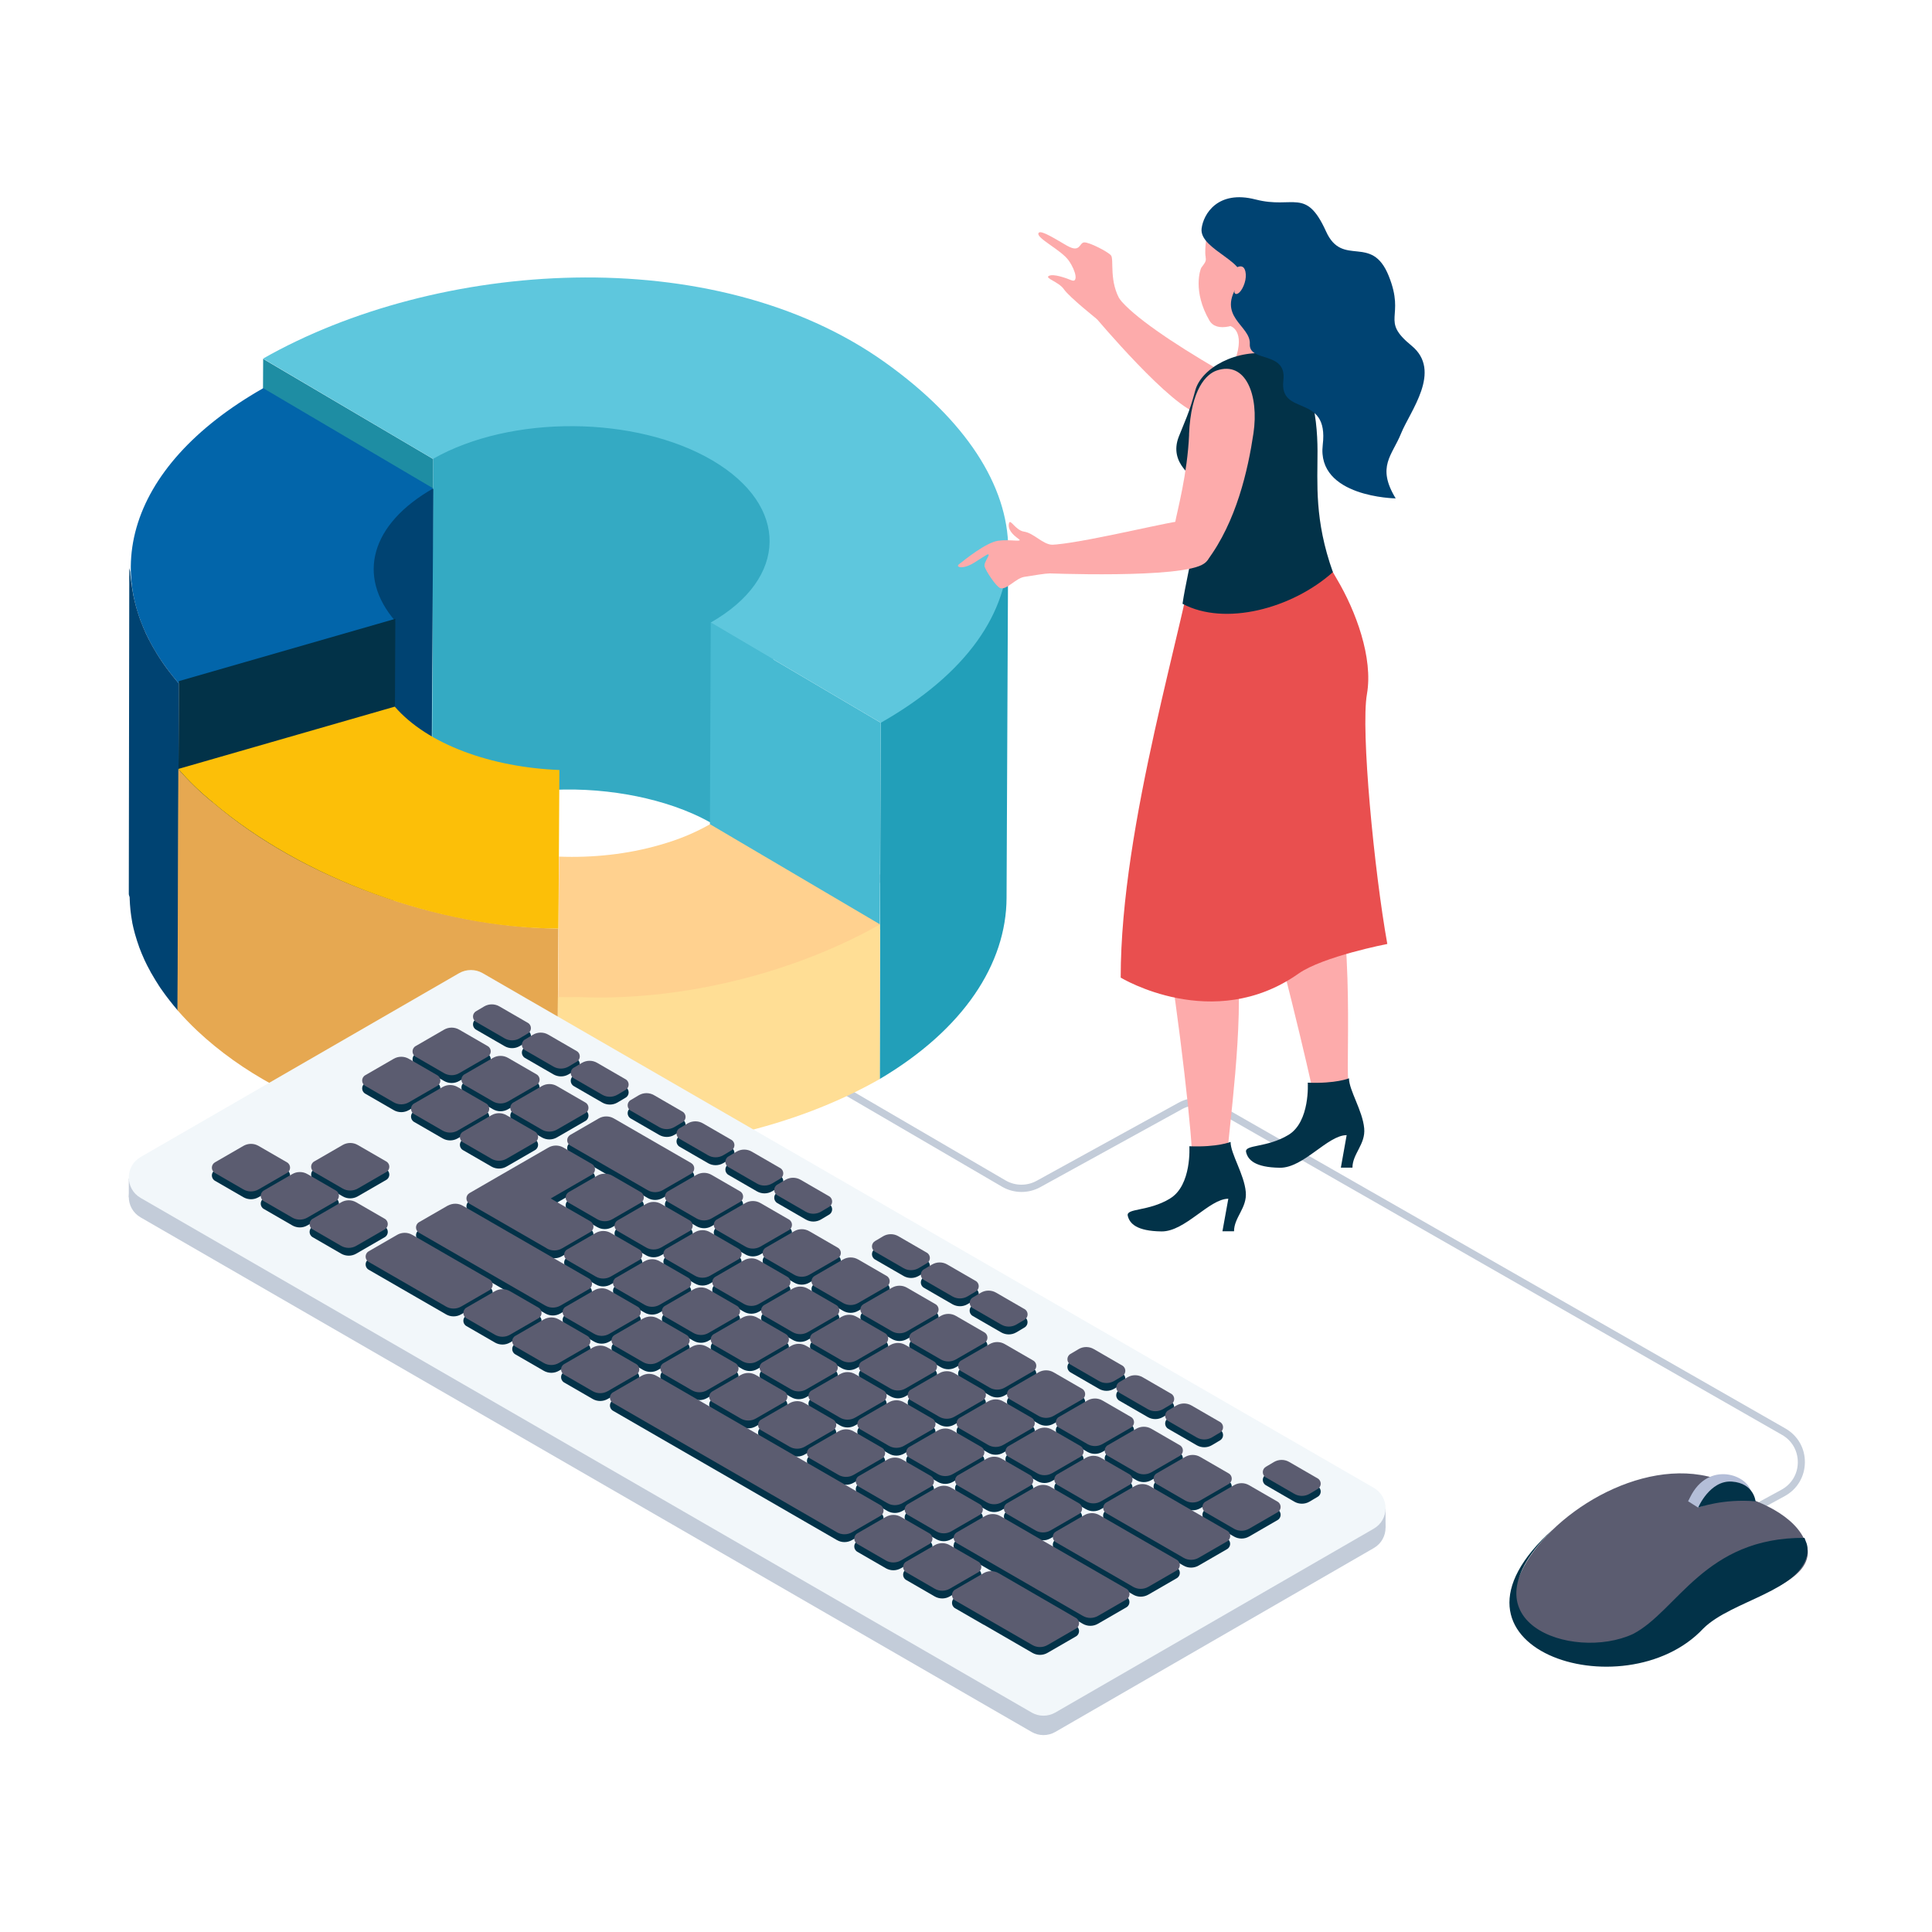 <svg width="240" height="240" viewBox="0 0 240 240" fill="none" xmlns="http://www.w3.org/2000/svg">
<path d="M207.33 193.69L206.9 192.9L221.3 185.06C222.56 184.37 223.32 183.1 223.33 181.67C223.34 180.23 222.61 178.95 221.36 178.24L150.68 137.81C149.5 137.14 148.03 137.13 146.84 137.78L129.23 147.47C127.77 148.28 125.96 148.27 124.5 147.43L90.2 127.42C88.67 126.54 87.76 124.96 87.78 123.2C87.8 121.43 88.73 119.87 90.28 119.03L111.5 107.43L111.93 108.22L90.71 119.82C89.45 120.51 88.69 121.78 88.67 123.21C88.66 124.65 89.39 125.93 90.64 126.64L124.94 146.65C126.12 147.33 127.59 147.34 128.78 146.68L146.39 136.99C147.85 136.18 149.66 136.19 151.11 137.02L221.79 177.45C223.32 178.33 224.23 179.9 224.21 181.67C224.19 183.44 223.26 185 221.71 185.85L207.31 193.69H207.33Z" fill="#C3CCD9"/>
<path d="M125.229 69.222L125.039 111.542C125.009 119.712 119.719 127.872 109.279 134.042L109.399 88.672C109.399 88.672 125.189 77.392 125.219 69.222H125.229Z" fill="#229FB9"/>
<path d="M96.33 65.082C93.96 58.632 84.69 53.682 78.53 52.532C71.56 51.232 63.09 50.672 53.8 55.902L53.65 102.152C54.76 101.522 55.95 100.962 57.2 100.482C63.73 97.952 71.13 97.512 78 98.712C83.91 99.752 91.27 102.382 94.37 107.992C94.63 108.452 94.93 108.922 95.11 109.392C95.19 109.612 95.31 109.832 95.41 110.062C95.41 110.062 96.51 65.542 96.34 65.082H96.33Z" fill="#34AAC3"/>
<path d="M109.299 115.472L88.189 103.032L88.29 77.332L109.399 89.772L109.299 115.472Z" fill="#47BAD2"/>
<path d="M53.539 107.242L32.44 94.802L32.69 44.582L53.799 57.012L53.539 107.242Z" fill="#1E8DA3"/>
<path d="M109.95 45.022C129.97 59.312 130.91 77.552 109.42 89.782L88.29 77.332C97.95 71.832 98.05 62.832 88.53 57.212C79 51.602 63.45 51.502 53.79 57.002L32.67 44.552C54.15 32.322 88.59 29.772 109.95 45.022Z" fill="#5EC7DD"/>
<path d="M38.8 51.902L38.51 98.382L53.54 107.242L53.83 60.752L38.8 51.902Z" fill="#004372"/>
<path d="M32.7 48.222L53.82 60.672C46.09 65.072 44.24 71.532 49.11 77.162L22.22 84.912C11.4 72.382 15.51 58.002 32.7 48.222Z" fill="#0265AA"/>
<path d="M16.3 72.422C16.3 72.482 16.34 72.552 16.35 72.612C16.4 73.042 16.48 73.472 16.56 73.902C16.56 73.952 16.58 74.002 16.59 74.052C16.68 74.502 16.79 74.942 16.91 75.392C16.93 75.482 16.96 75.572 16.99 75.662C17.12 76.102 17.26 76.542 17.42 76.992C17.44 77.052 17.47 77.122 17.5 77.192C17.68 77.662 17.87 78.142 18.09 78.612C18.09 78.632 18.1 78.642 18.11 78.662C18.33 79.142 18.58 79.622 18.84 80.092C18.89 80.182 18.94 80.272 18.99 80.362C19.07 80.502 19.15 80.632 19.23 80.772C19.32 80.932 19.42 81.082 19.51 81.242C19.6 81.382 19.68 81.512 19.77 81.652C19.87 81.812 19.97 81.962 20.08 82.122C20.17 82.262 20.27 82.392 20.36 82.532C20.47 82.692 20.58 82.842 20.69 82.992C20.79 83.132 20.89 83.262 21 83.402C21.1 83.532 21.21 83.672 21.31 83.802C21.6 84.182 21.91 84.552 22.23 84.922L22.06 125.492C21.74 125.122 21.43 124.742 21.14 124.372C21.11 124.322 21.06 124.282 21.03 124.232C20.96 124.142 20.9 124.052 20.83 123.972C20.73 123.842 20.63 123.702 20.52 123.562C20.41 123.412 20.3 123.252 20.19 123.102C20.09 122.962 20 122.832 19.9 122.692C19.8 122.532 19.69 122.382 19.6 122.222C19.51 122.082 19.42 121.952 19.34 121.812C19.24 121.652 19.15 121.502 19.06 121.342C18.98 121.202 18.9 121.072 18.82 120.932C18.8 120.892 18.77 120.842 18.74 120.802C18.71 120.762 18.7 120.712 18.67 120.662C18.41 120.192 18.16 119.712 17.94 119.232C17.94 119.212 17.93 119.202 17.92 119.182C17.7 118.712 17.51 118.232 17.33 117.762C17.31 117.722 17.29 117.672 17.28 117.632C17.28 117.612 17.27 117.592 17.26 117.562C17.1 117.122 16.96 116.682 16.83 116.232C16.8 116.142 16.78 116.052 16.75 115.962C16.63 115.512 16.52 115.072 16.43 114.622C16.43 114.612 16.43 114.592 16.43 114.582C16.43 114.542 16.42 114.512 16.41 114.472C16.33 114.042 16.27 113.622 16.22 113.182C16.22 113.122 16.2 113.052 16.2 112.992C16.15 112.552 16.13 112.102 16.11 111.662C16.11 111.622 16.11 111.572 16.11 111.532C16.11 111.372 16 111.222 16 111.062L16.06 70.532V70.492C16.06 70.692 16.17 70.892 16.18 71.092C16.19 71.542 16.27 71.982 16.32 72.422H16.3Z" fill="#004372"/>
<path d="M48.88 127.702L22.05 125.492L22.22 84.612L49.11 76.872L48.88 127.702Z" fill="#023248"/>
<path d="M26.41 99.642C37.7 109.312 54.55 115.102 69.05 115.342H69.36L69.19 143.052C69.19 143.052 67.97 143.032 67.35 143.012C52.47 142.422 35.68 138.532 24.51 128.052C23.63 127.222 22.81 126.372 22.05 125.492L22.15 95.532C23.41 96.992 24.82 98.362 26.4 99.652L26.41 99.642Z" fill="#E6A851"/>
<path d="M69.49 95.652L69.37 115.352C69.37 115.352 69.08 115.342 69.05 115.342C54.59 115.252 37.64 109.222 26.4 99.642C24.82 98.352 23.41 96.982 22.15 95.522L49.04 87.782C53.11 92.482 61.05 95.322 69.49 95.652Z" fill="#FCBF08"/>
<path d="M109.319 114.832L109.289 134.042C98.329 140.262 85.4 142.812 72.9 143.062C71.659 143.092 70.68 143.082 69.189 143.052L69.309 123.842C70.799 123.862 108.779 115.132 109.319 114.822V114.832Z" fill="#FFDE95"/>
<path d="M88.19 102.382L109.32 114.832C108.78 115.132 108.24 115.432 107.71 115.712C97.13 121.272 83.93 124.362 71.95 123.862C71.07 123.882 70.19 123.872 69.33 123.862L69.44 106.412C73.64 106.572 77.94 106.122 81.96 104.962C84.38 104.272 86.27 103.482 88.2 102.392L88.19 102.382Z" fill="#FFD18F"/>
<path d="M17.47 146.14L57.03 123.3C57.94 122.78 59.06 122.78 59.96 123.3L170.65 187.23C172.61 188.36 172.61 191.18 170.65 192.31L131.09 215.15C130.18 215.67 129.06 215.67 128.16 215.15L17.47 151.23C15.51 150.1 15.51 147.28 17.47 146.15V146.14Z" fill="#C3CCD9"/>
<path d="M16 148.73H20.75V146.03L16 146.4V148.73Z" fill="#C3CCD9"/>
<path d="M167.369 189.78H172.119V187.45L167.369 187.08V189.78Z" fill="#C3CCD9"/>
<path d="M17.47 143.73L57.03 120.89C57.94 120.37 59.06 120.37 59.96 120.89L170.65 184.82C172.61 185.95 172.61 188.77 170.65 189.9L131.09 212.74C130.18 213.26 129.06 213.26 128.16 212.74L17.47 148.81C15.51 147.68 15.51 144.86 17.47 143.73Z" fill="#F2F7FA"/>
<path d="M157.252 184.5L160.782 186.54C161.362 186.88 162.092 186.88 162.672 186.54L163.682 185.94C164.192 185.65 164.192 184.92 163.682 184.62L160.152 182.58C159.562 182.24 158.842 182.24 158.262 182.58L157.252 183.18C156.742 183.47 156.742 184.21 157.252 184.5Z" fill="#023248"/>
<path d="M145.121 177.49L148.651 179.53C149.241 179.87 149.961 179.87 150.541 179.53L151.551 178.93C152.061 178.64 152.061 177.9 151.551 177.61L148.021 175.57C147.431 175.23 146.711 175.23 146.131 175.57L145.121 176.17C144.611 176.46 144.611 177.2 145.121 177.49Z" fill="#023248"/>
<path d="M139.041 173.99L142.571 176.03C143.151 176.37 143.881 176.37 144.461 176.03L145.471 175.43C145.981 175.14 145.981 174.4 145.471 174.11L141.941 172.07C141.361 171.73 140.631 171.73 140.051 172.07L139.041 172.67C138.531 172.96 138.531 173.69 139.041 173.99Z" fill="#023248"/>
<path d="M132.98 170.48L136.51 172.52C137.1 172.86 137.82 172.86 138.4 172.52L139.41 171.92C139.92 171.63 139.92 170.89 139.41 170.6L135.88 168.56C135.3 168.22 134.57 168.22 133.99 168.56L132.98 169.16C132.47 169.45 132.47 170.18 132.98 170.48Z" fill="#023248"/>
<path d="M120.832 163.47L124.362 165.51C124.952 165.85 125.672 165.85 126.252 165.51L127.262 164.91C127.772 164.62 127.772 163.88 127.262 163.59L123.732 161.55C123.142 161.21 122.422 161.21 121.842 161.55L120.832 162.15C120.322 162.44 120.322 163.18 120.832 163.47Z" fill="#023248"/>
<path d="M114.771 159.97L118.301 162.01C118.891 162.35 119.611 162.35 120.191 162.01L121.201 161.41C121.711 161.12 121.711 160.38 121.201 160.09L117.671 158.05C117.081 157.71 116.361 157.71 115.781 158.05L114.771 158.65C114.261 158.94 114.261 159.68 114.771 159.97Z" fill="#023248"/>
<path d="M108.701 156.46L112.231 158.5C112.821 158.84 113.541 158.84 114.121 158.5L115.131 157.9C115.641 157.61 115.641 156.87 115.131 156.58L111.601 154.54C111.011 154.2 110.291 154.2 109.711 154.54L108.701 155.14C108.191 155.43 108.191 156.16 108.701 156.46Z" fill="#023248"/>
<path d="M96.56 149.45L100.09 151.49C100.68 151.83 101.4 151.83 101.98 151.49L102.99 150.89C103.5 150.6 103.5 149.86 102.99 149.57L99.46 147.53C98.87 147.19 98.15 147.19 97.57 147.53L96.56 148.13C96.05 148.42 96.05 149.15 96.56 149.45Z" fill="#023248"/>
<path d="M90.49 145.95L94.02 147.99C94.61 148.33 95.33 148.33 95.91 147.99L96.92 147.39C97.43 147.1 97.43 146.36 96.92 146.07L93.39 144.03C92.8 143.69 92.08 143.69 91.5 144.03L90.49 144.63C89.98 144.92 89.98 145.65 90.49 145.95Z" fill="#023248"/>
<path d="M84.422 142.45L87.952 144.49C88.532 144.83 89.262 144.83 89.842 144.49L90.852 143.89C91.362 143.6 91.362 142.86 90.852 142.57L87.322 140.53C86.742 140.19 86.012 140.19 85.432 140.53L84.422 141.13C83.912 141.42 83.912 142.15 84.422 142.45Z" fill="#023248"/>
<path d="M78.351 138.94L81.881 140.98C82.471 141.32 83.191 141.32 83.771 140.98L84.781 140.38C85.291 140.09 85.291 139.36 84.781 139.06L81.251 137.02C80.671 136.68 79.941 136.68 79.361 137.02L78.351 137.62C77.841 137.91 77.841 138.65 78.351 138.94Z" fill="#023248"/>
<path d="M149.752 188.83L153.282 190.87C153.872 191.21 154.592 191.21 155.172 190.87L158.702 188.83C159.212 188.54 159.212 187.8 158.702 187.51L155.172 185.47C154.582 185.13 153.862 185.13 153.282 185.47L149.752 187.51C149.242 187.8 149.242 188.54 149.752 188.83Z" fill="#023248"/>
<path d="M143.681 185.32L147.211 187.36C147.801 187.7 148.521 187.7 149.101 187.36L152.631 185.32C153.141 185.03 153.141 184.29 152.631 184L149.101 181.96C148.511 181.62 147.791 181.62 147.211 181.96L143.681 184C143.171 184.29 143.171 185.03 143.681 185.32Z" fill="#023248"/>
<path d="M137.611 181.82L141.141 183.86C141.731 184.2 142.451 184.2 143.031 183.86L146.561 181.82C147.071 181.53 147.071 180.8 146.561 180.5L143.031 178.46C142.441 178.12 141.721 178.12 141.141 178.46L137.611 180.5C137.101 180.79 137.101 181.52 137.611 181.82Z" fill="#023248"/>
<path d="M131.541 178.31L135.071 180.35C135.661 180.69 136.381 180.69 136.961 180.35L140.491 178.31C141.001 178.02 141.001 177.29 140.491 176.99L136.961 174.95C136.381 174.61 135.651 174.61 135.071 174.95L131.541 176.99C131.031 177.28 131.031 178.02 131.541 178.31Z" fill="#023248"/>
<path d="M125.47 174.81L129 176.85C129.59 177.19 130.31 177.19 130.89 176.85L134.42 174.81C134.93 174.52 134.93 173.78 134.42 173.49L130.89 171.45C130.3 171.11 129.58 171.11 129 171.45L125.47 173.49C124.96 173.78 124.96 174.52 125.47 174.81Z" fill="#023248"/>
<path d="M119.4 171.3L122.93 173.34C123.52 173.68 124.24 173.68 124.82 173.34L128.35 171.3C128.86 171.01 128.86 170.27 128.35 169.98L124.82 167.94C124.24 167.6 123.51 167.6 122.93 167.94L119.4 169.98C118.89 170.27 118.89 171.01 119.4 171.3Z" fill="#023248"/>
<path d="M113.332 167.8L116.862 169.84C117.452 170.18 118.172 170.18 118.752 169.84L122.282 167.8C122.792 167.51 122.792 166.77 122.282 166.48L118.752 164.44C118.172 164.1 117.442 164.1 116.862 164.44L113.332 166.48C112.822 166.77 112.822 167.51 113.332 167.8Z" fill="#023248"/>
<path d="M107.261 164.29L110.791 166.33C111.381 166.67 112.101 166.67 112.681 166.33L116.211 164.29C116.721 164 116.721 163.27 116.211 162.97L112.681 160.93C112.101 160.59 111.371 160.59 110.791 160.93L107.261 162.97C106.751 163.26 106.751 164 107.261 164.29Z" fill="#023248"/>
<path d="M101.191 160.79L104.721 162.83C105.311 163.17 106.031 163.17 106.611 162.83L110.141 160.79C110.651 160.5 110.651 159.76 110.141 159.47L106.611 157.43C106.031 157.09 105.301 157.09 104.721 157.43L101.191 159.47C100.681 159.76 100.681 160.5 101.191 160.79Z" fill="#023248"/>
<path d="M95.121 157.29L98.651 159.33C99.231 159.67 99.961 159.67 100.541 159.33L104.071 157.29C104.581 157 104.581 156.26 104.071 155.97L100.541 153.93C99.951 153.59 99.231 153.59 98.651 153.93L95.121 155.97C94.611 156.26 94.611 157 95.121 157.29Z" fill="#023248"/>
<path d="M89.05 153.78L92.581 155.82C93.16 156.16 93.891 156.16 94.471 155.82L98.001 153.78C98.51 153.49 98.51 152.76 98.001 152.46L94.471 150.42C93.88 150.08 93.16 150.08 92.581 150.42L89.05 152.46C88.54 152.75 88.54 153.49 89.05 153.78Z" fill="#023248"/>
<path d="M82.98 150.28L86.51 152.32C87.1 152.66 87.82 152.66 88.4 152.32L91.93 150.28C92.44 149.99 92.44 149.25 91.93 148.96L88.4 146.92C87.81 146.58 87.09 146.58 86.51 146.92L82.98 148.96C82.47 149.25 82.47 149.99 82.98 150.28Z" fill="#023248"/>
<path d="M70.841 141.95L74.371 139.91C74.951 139.57 75.681 139.57 76.261 139.91L85.862 145.45C86.112 145.6 86.242 145.85 86.242 146.11C86.242 146.37 86.112 146.62 85.862 146.77L82.332 148.81C81.742 149.15 81.022 149.15 80.442 148.81L76.912 146.77L70.841 143.27C70.332 142.98 70.332 142.24 70.841 141.95Z" fill="#023248"/>
<path d="M71.281 134.92L74.811 136.96C75.391 137.3 76.121 137.3 76.701 136.96L77.711 136.36C78.221 136.07 78.221 135.33 77.711 135.04L74.181 133C73.591 132.66 72.871 132.66 72.291 133L71.281 133.6C70.771 133.89 70.771 134.63 71.281 134.92Z" fill="#023248"/>
<path d="M65.211 131.42L68.741 133.46C69.331 133.8 70.051 133.8 70.631 133.46L71.641 132.86C72.151 132.57 72.151 131.83 71.641 131.54L68.111 129.5C67.531 129.16 66.801 129.16 66.221 129.5L65.211 130.1C64.701 130.39 64.701 131.12 65.211 131.42Z" fill="#023248"/>
<path d="M59.14 127.91L62.67 129.95C63.25 130.29 63.98 130.29 64.56 129.95L65.57 129.35C66.08 129.06 66.08 128.33 65.57 128.03L62.04 125.99C61.46 125.65 60.73 125.65 60.15 125.99L59.14 126.59C58.63 126.88 58.63 127.62 59.14 127.91Z" fill="#023248"/>
<path d="M63.771 139.25L67.301 141.29C67.891 141.63 68.611 141.63 69.191 141.29L72.721 139.25C73.231 138.96 73.231 138.22 72.721 137.93L69.191 135.89C68.601 135.55 67.881 135.55 67.301 135.89L63.771 137.93C63.261 138.22 63.261 138.96 63.771 139.25Z" fill="#023248"/>
<path d="M57.701 135.75L61.231 137.79C61.811 138.13 62.541 138.13 63.121 137.79L66.651 135.75C67.161 135.46 67.161 134.73 66.651 134.43L63.121 132.39C62.531 132.05 61.811 132.05 61.231 132.39L57.701 134.43C57.191 134.72 57.191 135.46 57.701 135.75Z" fill="#023248"/>
<path d="M51.63 132.24L55.16 134.28C55.74 134.62 56.471 134.62 57.05 134.28L60.581 132.24C61.09 131.95 61.09 131.21 60.581 130.92L57.05 128.88C56.471 128.54 55.74 128.54 55.16 128.88L51.63 130.92C51.12 131.21 51.12 131.95 51.63 132.24Z" fill="#023248"/>
<path d="M57.511 142.87L61.041 144.91C61.621 145.25 62.351 145.25 62.931 144.91L66.461 142.87C66.971 142.58 66.971 141.84 66.461 141.55L62.931 139.51C62.341 139.17 61.621 139.17 61.041 139.51L57.511 141.55C57.001 141.84 57.001 142.58 57.511 142.87Z" fill="#023248"/>
<path d="M51.441 139.37L54.971 141.41C55.561 141.75 56.281 141.75 56.861 141.41L60.391 139.37C60.901 139.08 60.901 138.34 60.391 138.05L56.861 136.01C56.281 135.67 55.551 135.67 54.971 136.01L51.441 138.05C50.931 138.34 50.931 139.07 51.441 139.37Z" fill="#023248"/>
<path d="M45.371 135.86L48.901 137.9C49.481 138.24 50.211 138.24 50.791 137.9L54.321 135.86C54.831 135.57 54.831 134.83 54.321 134.54L50.791 132.5C50.211 132.16 49.481 132.16 48.901 132.5L45.371 134.54C44.861 134.83 44.861 135.57 45.371 135.86Z" fill="#023248"/>
<path d="M137.421 187.62L140.951 185.58C141.541 185.24 142.261 185.24 142.841 185.58L146.371 187.62L152.431 191.12C152.941 191.41 152.941 192.14 152.431 192.44L148.901 194.48C148.321 194.82 147.591 194.82 147.011 194.48L137.411 188.94C137.161 188.79 137.031 188.54 137.031 188.28C137.031 188.02 137.161 187.77 137.411 187.62H137.421Z" fill="#023248"/>
<path d="M131.351 185.43L134.881 187.47C135.471 187.81 136.191 187.81 136.771 187.47L140.301 185.43C140.811 185.14 140.811 184.41 140.301 184.11L136.771 182.07C136.191 181.73 135.461 181.73 134.881 182.07L131.351 184.11C130.841 184.4 130.841 185.14 131.351 185.43Z" fill="#023248"/>
<path d="M125.281 181.93L128.811 183.97C129.401 184.31 130.121 184.31 130.701 183.97L134.231 181.93C134.741 181.64 134.741 180.9 134.231 180.61L130.701 178.57C130.111 178.23 129.391 178.23 128.811 178.57L125.281 180.61C124.771 180.9 124.771 181.64 125.281 181.93Z" fill="#023248"/>
<path d="M119.211 178.42L122.741 180.46C123.331 180.8 124.051 180.8 124.631 180.46L128.161 178.42C128.671 178.13 128.671 177.39 128.161 177.1L124.631 175.06C124.041 174.72 123.321 174.72 122.741 175.06L119.211 177.1C118.701 177.39 118.701 178.13 119.211 178.42Z" fill="#023248"/>
<path d="M113.14 174.92L116.67 176.96C117.26 177.3 117.98 177.3 118.56 176.96L122.09 174.92C122.6 174.63 122.6 173.9 122.09 173.6L118.56 171.56C117.97 171.22 117.25 171.22 116.67 171.56L113.14 173.6C112.63 173.89 112.63 174.62 113.14 174.92Z" fill="#023248"/>
<path d="M107.07 171.41L110.6 173.45C111.19 173.79 111.91 173.79 112.49 173.45L116.02 171.41C116.53 171.12 116.53 170.38 116.02 170.09L112.49 168.05C111.9 167.71 111.18 167.71 110.6 168.05L107.07 170.09C106.56 170.38 106.56 171.12 107.07 171.41Z" fill="#023248"/>
<path d="M101.002 167.91L104.532 169.95C105.122 170.29 105.842 170.29 106.422 169.95L109.952 167.91C110.462 167.62 110.462 166.88 109.952 166.59L106.422 164.55C105.832 164.21 105.112 164.21 104.532 164.55L101.002 166.59C100.492 166.88 100.492 167.61 101.002 167.91Z" fill="#023248"/>
<path d="M94.931 164.4L98.461 166.44C99.041 166.78 99.771 166.78 100.351 166.44L103.881 164.4C104.391 164.11 104.391 163.37 103.881 163.08L100.351 161.04C99.761 160.7 99.041 160.7 98.461 161.04L94.931 163.08C94.421 163.37 94.421 164.1 94.931 164.4Z" fill="#023248"/>
<path d="M88.861 160.9L92.391 162.94C92.971 163.28 93.701 163.28 94.281 162.94L97.811 160.9C98.321 160.61 98.321 159.87 97.811 159.58L94.281 157.54C93.701 157.2 92.971 157.2 92.391 157.54L88.861 159.58C88.351 159.87 88.351 160.61 88.861 160.9Z" fill="#023248"/>
<path d="M82.791 157.4L86.321 159.44C86.911 159.78 87.631 159.78 88.211 159.44L91.741 157.4C92.251 157.11 92.251 156.37 91.741 156.08L88.211 154.04C87.631 153.7 86.901 153.7 86.321 154.04L82.791 156.08C82.281 156.37 82.281 157.11 82.791 157.4Z" fill="#023248"/>
<path d="M76.72 153.89L80.25 155.93C80.84 156.27 81.56 156.27 82.14 155.93L85.67 153.89C86.18 153.6 86.18 152.87 85.67 152.57L82.14 150.53C81.55 150.19 80.83 150.19 80.25 150.53L76.72 152.57C76.21 152.86 76.21 153.6 76.72 153.89Z" fill="#023248"/>
<path d="M70.65 150.39L74.18 152.43C74.77 152.77 75.49 152.77 76.07 152.43L79.6 150.39C80.11 150.1 80.11 149.36 79.6 149.07L76.07 147.03C75.49 146.69 74.76 146.69 74.18 147.03L70.65 149.07C70.14 149.36 70.14 150.09 70.65 150.39Z" fill="#023248"/>
<path d="M131.161 191.23L134.691 189.19C135.281 188.85 136.001 188.85 136.581 189.19L140.111 191.23L146.181 194.73C146.691 195.02 146.691 195.75 146.181 196.05L142.651 198.09C142.061 198.43 141.341 198.43 140.761 198.09L131.161 192.55C130.911 192.4 130.781 192.15 130.781 191.89C130.781 191.63 130.911 191.38 131.161 191.23Z" fill="#023248"/>
<path d="M125.091 189.05L128.621 191.09C129.211 191.43 129.931 191.43 130.511 191.09L134.041 189.05C134.551 188.76 134.551 188.02 134.041 187.73L130.511 185.69C129.921 185.35 129.201 185.35 128.621 185.69L125.091 187.73C124.581 188.02 124.581 188.75 125.091 189.05Z" fill="#023248"/>
<path d="M119.021 185.54L122.551 187.58C123.141 187.92 123.861 187.92 124.441 187.58L127.971 185.54C128.481 185.25 128.481 184.51 127.971 184.22L124.441 182.18C123.851 181.84 123.131 181.84 122.551 182.18L119.021 184.22C118.511 184.51 118.511 185.24 119.021 185.54Z" fill="#023248"/>
<path d="M112.951 182.04L116.481 184.08C117.061 184.42 117.791 184.42 118.371 184.08L121.901 182.04C122.411 181.75 122.411 181.01 121.901 180.72L118.371 178.68C117.791 178.34 117.061 178.34 116.481 178.68L112.951 180.72C112.441 181.01 112.441 181.74 112.951 182.04Z" fill="#023248"/>
<path d="M106.881 178.53L110.411 180.57C111.001 180.91 111.721 180.91 112.301 180.57L115.831 178.53C116.341 178.24 116.341 177.5 115.831 177.21L112.301 175.17C111.711 174.83 110.991 174.83 110.411 175.17L106.881 177.21C106.371 177.5 106.371 178.24 106.881 178.53Z" fill="#023248"/>
<path d="M100.81 175.03L104.34 177.07C104.93 177.41 105.65 177.41 106.23 177.07L109.76 175.03C110.27 174.74 110.27 174 109.76 173.71L106.23 171.67C105.65 171.33 104.92 171.33 104.34 171.67L100.81 173.71C100.3 174 100.3 174.74 100.81 175.03Z" fill="#023248"/>
<path d="M94.74 171.52L98.27 173.56C98.85 173.9 99.58 173.9 100.16 173.56L103.69 171.52C104.2 171.23 104.2 170.49 103.69 170.2L100.16 168.16C99.58 167.82 98.85 167.82 98.27 168.16L94.74 170.2C94.23 170.49 94.23 171.23 94.74 171.52Z" fill="#023248"/>
<path d="M88.672 168.02L92.202 170.06C92.792 170.4 93.512 170.4 94.092 170.06L97.622 168.02C98.132 167.73 98.132 166.99 97.622 166.7L94.092 164.66C93.512 164.32 92.782 164.32 92.202 164.66L88.672 166.7C88.162 166.99 88.162 167.73 88.672 168.02Z" fill="#023248"/>
<path d="M82.601 164.51L86.131 166.55C86.721 166.89 87.441 166.89 88.021 166.55L91.551 164.51C92.061 164.22 92.061 163.48 91.551 163.19L88.021 161.15C87.441 160.81 86.711 160.81 86.131 161.15L82.601 163.19C82.091 163.48 82.091 164.22 82.601 164.51Z" fill="#023248"/>
<path d="M76.531 161.01L80.061 163.05C80.651 163.39 81.371 163.39 81.951 163.05L85.481 161.01C85.991 160.72 85.991 159.99 85.481 159.69L81.951 157.65C81.361 157.31 80.641 157.31 80.061 157.65L76.531 159.69C76.021 159.98 76.021 160.72 76.531 161.01Z" fill="#023248"/>
<path d="M70.461 157.51L73.991 159.55C74.581 159.89 75.301 159.89 75.881 159.55L79.411 157.51C79.921 157.22 79.921 156.49 79.411 156.19L75.881 154.15C75.291 153.81 74.571 153.81 73.991 154.15L70.461 156.19C69.951 156.48 69.951 157.22 70.461 157.51Z" fill="#023248"/>
<path d="M58.321 149.18L61.851 147.14L68.111 143.53C68.701 143.19 69.421 143.19 70.001 143.53L73.531 145.57C74.041 145.86 74.041 146.6 73.531 146.89L68.411 149.85L73.341 152.69C73.851 152.98 73.851 153.72 73.341 154.01L69.811 156.05C69.221 156.39 68.501 156.39 67.921 156.05L58.321 150.51C58.071 150.36 57.941 150.11 57.941 149.85C57.941 149.59 58.071 149.34 58.321 149.19V149.18Z" fill="#023248"/>
<path d="M118.491 191.82C118.511 191.76 118.511 191.69 118.541 191.63C118.551 191.61 118.581 191.6 118.591 191.58C118.651 191.49 118.721 191.4 118.821 191.35L122.351 189.31C122.641 189.14 122.971 189.06 123.301 189.06C123.631 189.06 123.951 189.14 124.251 189.31L127.781 191.35L133.851 194.85L139.921 198.35C140.431 198.64 140.431 199.38 139.921 199.67L136.391 201.71C135.811 202.05 135.081 202.05 134.501 201.71L118.831 192.66C118.581 192.51 118.451 192.26 118.451 192C118.451 191.94 118.481 191.88 118.501 191.82H118.491Z" fill="#023248"/>
<path d="M112.761 189.16L116.291 191.2C116.881 191.54 117.601 191.54 118.181 191.2L121.711 189.16C122.221 188.87 122.221 188.13 121.711 187.84L118.181 185.8C117.601 185.46 116.871 185.46 116.291 185.8L112.761 187.84C112.251 188.13 112.251 188.86 112.761 189.16Z" fill="#023248"/>
<path d="M106.691 185.65L110.221 187.69C110.811 188.03 111.531 188.03 112.111 187.69L115.641 185.65C116.151 185.36 116.151 184.62 115.641 184.33L112.111 182.29C111.531 181.95 110.801 181.95 110.221 182.29L106.691 184.33C106.181 184.62 106.181 185.35 106.691 185.65Z" fill="#023248"/>
<path d="M100.621 182.15L104.151 184.19C104.741 184.53 105.461 184.53 106.041 184.19L109.571 182.15C110.081 181.86 110.081 181.12 109.571 180.83L106.041 178.79C105.461 178.45 104.731 178.45 104.151 178.79L100.621 180.83C100.111 181.12 100.111 181.86 100.621 182.15Z" fill="#023248"/>
<path d="M94.55 178.64L98.081 180.68C98.671 181.02 99.391 181.02 99.971 180.68L103.5 178.64C104.01 178.35 104.01 177.61 103.5 177.32L99.971 175.28C99.391 174.94 98.66 174.94 98.081 175.28L94.55 177.32C94.04 177.61 94.04 178.35 94.55 178.64Z" fill="#023248"/>
<path d="M88.48 175.14L92.01 177.18C92.59 177.52 93.32 177.52 93.9 177.18L97.43 175.14C97.94 174.85 97.94 174.11 97.43 173.82L93.9 171.78C93.32 171.44 92.59 171.44 92.01 171.78L88.48 173.82C87.97 174.11 87.97 174.85 88.48 175.14Z" fill="#023248"/>
<path d="M82.412 171.63L85.942 173.67C86.522 174.01 87.252 174.01 87.832 173.67L91.362 171.63C91.872 171.34 91.872 170.6 91.362 170.31L87.832 168.27C87.242 167.93 86.522 167.93 85.942 168.27L82.412 170.31C81.902 170.6 81.902 171.34 82.412 171.63Z" fill="#023248"/>
<path d="M76.341 168.13L79.871 170.17C80.462 170.51 81.181 170.51 81.761 170.17L85.291 168.13C85.802 167.84 85.802 167.1 85.291 166.81L81.761 164.77C81.171 164.43 80.451 164.43 79.871 164.77L76.341 166.81C75.832 167.1 75.832 167.84 76.341 168.13Z" fill="#023248"/>
<path d="M70.271 164.62L73.801 166.66C74.391 167 75.111 167 75.691 166.66L79.221 164.62C79.731 164.33 79.731 163.59 79.221 163.3L75.691 161.26C75.101 160.92 74.381 160.92 73.801 161.26L70.271 163.3C69.761 163.59 69.761 164.33 70.271 164.62Z" fill="#023248"/>
<path d="M118.642 198.44L122.172 196.4C122.752 196.06 123.482 196.06 124.062 196.4L133.662 201.96C134.172 202.25 134.172 202.99 133.662 203.28L130.132 205.32C129.552 205.66 128.822 205.66 128.242 205.32L122.252 201.85C122.252 201.85 122.202 201.83 122.172 201.82L118.642 199.78C118.382 199.63 118.262 199.37 118.262 199.11C118.262 198.85 118.382 198.59 118.642 198.44Z" fill="#023248"/>
<path d="M112.57 196.27L116.1 198.31C116.69 198.65 117.41 198.65 117.99 198.31L121.52 196.27C122.03 195.98 122.03 195.24 121.52 194.95L117.99 192.91C117.41 192.57 116.68 192.57 116.1 192.91L112.57 194.95C112.06 195.24 112.06 195.98 112.57 196.27Z" fill="#023248"/>
<path d="M106.502 192.77L110.032 194.81C110.622 195.15 111.342 195.15 111.922 194.81L115.452 192.77C115.962 192.48 115.962 191.74 115.452 191.45L111.922 189.41C111.332 189.07 110.612 189.07 110.032 189.41L106.502 191.45C105.992 191.74 105.992 192.47 106.502 192.77Z" fill="#023248"/>
<path d="M70.082 171.74L73.612 173.78C74.192 174.12 74.922 174.12 75.502 173.78L79.032 171.74C79.542 171.45 79.542 170.71 79.032 170.42L75.502 168.38C74.912 168.04 74.192 168.04 73.612 168.38L70.082 170.42C69.572 170.71 69.572 171.44 70.082 171.74Z" fill="#023248"/>
<path d="M64.011 168.24L67.541 170.28C68.131 170.62 68.851 170.62 69.431 170.28L72.961 168.24C73.471 167.95 73.471 167.21 72.961 166.92L69.431 164.88C68.851 164.54 68.121 164.54 67.541 164.88L64.011 166.92C63.501 167.21 63.501 167.95 64.011 168.24Z" fill="#023248"/>
<path d="M57.941 164.73L61.471 166.77C62.061 167.11 62.781 167.11 63.361 166.77L66.891 164.73C67.401 164.44 67.401 163.7 66.891 163.41L63.361 161.37C62.781 161.03 62.051 161.03 61.471 161.37L57.941 163.41C57.431 163.7 57.431 164.44 57.941 164.73Z" fill="#023248"/>
<path d="M45.8 156.41L49.331 154.37C49.92 154.03 50.641 154.03 51.221 154.37L60.821 159.91C61.331 160.2 61.331 160.94 60.821 161.23L57.291 163.27C56.711 163.61 55.98 163.61 55.401 163.27L45.8 157.73C45.291 157.44 45.291 156.71 45.8 156.41Z" fill="#023248"/>
<path d="M39.031 146.57L42.561 148.61C43.141 148.95 43.871 148.95 44.451 148.61L47.981 146.57C48.491 146.28 48.491 145.54 47.981 145.25L44.451 143.21C43.861 142.87 43.141 142.87 42.561 143.21L39.031 145.25C38.521 145.54 38.521 146.28 39.031 146.57Z" fill="#023248"/>
<path d="M38.842 153.69L42.371 155.73C42.962 156.07 43.681 156.07 44.261 155.73L47.791 153.69C48.301 153.4 48.301 152.66 47.791 152.37L44.261 150.33C43.672 149.99 42.952 149.99 42.371 150.33L38.842 152.37C38.331 152.66 38.331 153.4 38.842 153.69Z" fill="#023248"/>
<path d="M32.771 150.18L36.301 152.22C36.881 152.56 37.611 152.56 38.191 152.22L41.721 150.18C42.231 149.89 42.231 149.15 41.721 148.86L38.191 146.82C37.601 146.48 36.881 146.48 36.301 146.82L32.771 148.86C32.261 149.15 32.261 149.89 32.771 150.18Z" fill="#023248"/>
<path d="M26.701 146.68L30.231 148.72C30.821 149.06 31.541 149.06 32.121 148.72L35.651 146.68C36.161 146.39 36.161 145.65 35.651 145.36L32.121 143.32C31.541 142.98 30.811 142.98 30.231 143.32L26.701 145.36C26.191 145.65 26.191 146.38 26.701 146.68Z" fill="#023248"/>
<path d="M76.15 173.93L79.68 171.89C80.26 171.55 80.99 171.55 81.57 171.89L109.38 187.95C109.89 188.24 109.89 188.97 109.38 189.27L105.85 191.31C105.26 191.65 104.54 191.65 103.96 191.31L79.68 177.29L76.15 175.25C75.64 174.96 75.64 174.23 76.15 173.93Z" fill="#023248"/>
<path d="M52.06 154.11L67.73 163.16C68.31 163.5 69.04 163.5 69.62 163.16L73.15 161.12C73.66 160.83 73.66 160.09 73.15 159.8L57.48 150.75C56.9 150.41 56.17 150.41 55.59 150.75L52.06 152.79C51.55 153.08 51.55 153.82 52.06 154.11Z" fill="#023248"/>
<path d="M69.191 134.92L72.721 136.96C73.231 137.25 73.231 137.99 72.721 138.28L69.191 140.32C68.601 140.66 67.881 140.66 67.301 140.32L63.771 138.28C63.261 137.99 63.261 137.25 63.771 136.96L67.301 134.92C67.891 134.58 68.611 134.58 69.191 134.92Z" fill="#5B5C70"/>
<path d="M118.752 163.47L122.282 165.51C122.792 165.8 122.792 166.54 122.282 166.83L118.752 168.87C118.172 169.21 117.442 169.21 116.862 168.87L113.332 166.83C112.822 166.54 112.822 165.81 113.332 165.51L116.862 163.47C117.452 163.13 118.172 163.13 118.752 163.47Z" fill="#5B5C70"/>
<path d="M110.791 159.97C111.381 159.63 112.101 159.63 112.681 159.97L116.211 162.01C116.721 162.3 116.721 163.04 116.211 163.33L112.681 165.37C112.101 165.71 111.371 165.71 110.791 165.37L107.261 163.33C106.751 163.04 106.751 162.31 107.261 162.01L110.791 159.97Z" fill="#5B5C70"/>
<path d="M130.701 177.6L134.231 179.64C134.741 179.93 134.741 180.67 134.231 180.96L130.701 183C130.111 183.34 129.391 183.34 128.811 183L125.281 180.96C124.771 180.67 124.771 179.93 125.281 179.64L128.811 177.6C129.391 177.26 130.121 177.26 130.701 177.6Z" fill="#5B5C70"/>
<path d="M124.631 174.09L128.161 176.13C128.671 176.42 128.671 177.15 128.161 177.45L124.631 179.49C124.041 179.83 123.321 179.83 122.741 179.49L119.211 177.45C118.701 177.16 118.701 176.42 119.211 176.13L122.741 174.09C123.331 173.75 124.051 173.75 124.631 174.09Z" fill="#5B5C70"/>
<path d="M76.261 138.94L85.862 144.48C86.112 144.63 86.242 144.88 86.242 145.14C86.242 145.4 86.112 145.65 85.862 145.8L82.332 147.84C81.742 148.18 81.022 148.18 80.442 147.84L76.912 145.8L70.841 142.3C70.332 142.01 70.332 141.28 70.841 140.98L74.371 138.94C74.951 138.6 75.681 138.6 76.261 138.94Z" fill="#5B5C70"/>
<path d="M94.471 149.45L98.001 151.49C98.51 151.78 98.51 152.52 98.001 152.81L94.471 154.85C93.88 155.19 93.16 155.19 92.581 154.85L89.05 152.81C88.54 152.52 88.54 151.78 89.05 151.49L92.581 149.45C93.16 149.11 93.891 149.11 94.471 149.45Z" fill="#5B5C70"/>
<path d="M106.422 163.58L109.952 165.62C110.462 165.91 110.462 166.65 109.952 166.94L106.422 168.98C105.832 169.32 105.112 169.32 104.532 168.98L101.002 166.94C100.492 166.65 100.492 165.91 101.002 165.62L104.532 163.58C105.122 163.24 105.842 163.24 106.422 163.58Z" fill="#5B5C70"/>
<path d="M135.071 173.98C135.661 173.64 136.381 173.64 136.961 173.98L140.491 176.02C141.001 176.31 141.001 177.04 140.491 177.34L136.961 179.38C136.381 179.72 135.651 179.72 135.071 179.38L131.541 177.34C131.031 177.05 131.031 176.31 131.541 176.02L135.071 173.98Z" fill="#5B5C70"/>
<path d="M88.4 145.95L91.93 147.99C92.44 148.28 92.44 149.02 91.93 149.31L88.4 151.35C87.81 151.69 87.09 151.69 86.51 151.35L82.98 149.31C82.47 149.02 82.47 148.28 82.98 147.99L86.51 145.95C87.1 145.61 87.82 145.61 88.4 145.95Z" fill="#5B5C70"/>
<path d="M100.351 160.08L103.881 162.12C104.391 162.41 104.391 163.15 103.881 163.44L100.351 165.48C99.761 165.82 99.041 165.82 98.461 165.48L94.931 163.44C94.421 163.15 94.421 162.41 94.931 162.12L98.461 160.08C99.041 159.74 99.771 159.74 100.351 160.08Z" fill="#5B5C70"/>
<path d="M97.811 159.93L94.281 161.97C93.701 162.31 92.971 162.31 92.391 161.97L88.861 159.93C88.351 159.64 88.351 158.91 88.861 158.61L92.391 156.57C92.971 156.23 93.701 156.23 94.281 156.57L97.811 158.61C98.321 158.9 98.321 159.64 97.811 159.93Z" fill="#5B5C70"/>
<path d="M122.09 173.95L118.56 175.99C117.97 176.33 117.25 176.33 116.67 175.99L113.14 173.95C112.63 173.66 112.63 172.92 113.14 172.63L116.67 170.59C117.26 170.25 117.98 170.25 118.56 170.59L122.09 172.63C122.6 172.92 122.6 173.65 122.09 173.95Z" fill="#5B5C70"/>
<path d="M92.01 176.21L88.48 174.17C87.97 173.88 87.97 173.15 88.48 172.85L92.01 170.81C92.59 170.47 93.32 170.47 93.9 170.81L97.43 172.85C97.94 173.14 97.94 173.87 97.43 174.17L93.9 176.21C93.32 176.55 92.59 176.55 92.01 176.21Z" fill="#5B5C70"/>
<path d="M98.081 179.71L94.55 177.67C94.04 177.38 94.04 176.64 94.55 176.35L98.081 174.31C98.671 173.97 99.391 173.97 99.971 174.31L103.5 176.35C104.01 176.64 104.01 177.37 103.5 177.67L99.971 179.71C99.391 180.05 98.66 180.05 98.081 179.71Z" fill="#5B5C70"/>
<path d="M104.151 183.21L100.621 181.17C100.111 180.88 100.111 180.14 100.621 179.85L104.151 177.81C104.731 177.47 105.461 177.47 106.041 177.81L109.571 179.85C110.081 180.14 110.081 180.87 109.571 181.17L106.041 183.21C105.461 183.55 104.731 183.55 104.151 183.21Z" fill="#5B5C70"/>
<path d="M79.871 169.2L76.341 167.16C75.832 166.87 75.832 166.14 76.341 165.84L79.871 163.8C80.462 163.46 81.181 163.46 81.761 163.8L85.291 165.84C85.802 166.13 85.802 166.87 85.291 167.16L81.761 169.2C81.171 169.54 80.451 169.54 79.871 169.2Z" fill="#5B5C70"/>
<path d="M85.942 172.7L82.412 170.66C81.902 170.37 81.902 169.63 82.412 169.34L85.942 167.3C86.522 166.96 87.252 166.96 87.832 167.3L91.362 169.34C91.872 169.63 91.872 170.37 91.362 170.66L87.832 172.7C87.242 173.04 86.522 173.04 85.942 172.7Z" fill="#5B5C70"/>
<path d="M136.771 186.5C136.191 186.84 135.461 186.84 134.881 186.5L131.351 184.46C130.841 184.17 130.841 183.43 131.351 183.14L134.881 181.1C135.471 180.76 136.191 180.76 136.771 181.1L140.301 183.14C140.811 183.43 140.811 184.16 140.301 184.46L136.771 186.5Z" fill="#5B5C70"/>
<path d="M130.511 190.11C129.921 190.45 129.201 190.45 128.621 190.11L125.091 188.07C124.581 187.78 124.581 187.04 125.091 186.75L128.621 184.71C129.211 184.37 129.931 184.37 130.511 184.71L134.041 186.75C134.551 187.04 134.551 187.78 134.041 188.07L130.511 190.11Z" fill="#5B5C70"/>
<path d="M143.031 177.49L146.561 179.53C147.071 179.82 147.071 180.55 146.561 180.85L143.031 182.89C142.441 183.23 141.721 183.23 141.141 182.89L137.611 180.85C137.101 180.56 137.101 179.82 137.611 179.53L141.141 177.49C141.721 177.15 142.451 177.15 143.031 177.49Z" fill="#5B5C70"/>
<path d="M118.181 190.22C117.601 190.56 116.871 190.56 116.291 190.22L112.761 188.18C112.251 187.89 112.251 187.16 112.761 186.86L116.291 184.82C116.881 184.48 117.601 184.48 118.181 184.82L121.711 186.86C122.221 187.15 122.221 187.89 121.711 188.18L118.181 190.22Z" fill="#5B5C70"/>
<path d="M122.551 186.61L119.021 184.57C118.511 184.28 118.511 183.54 119.021 183.25L122.551 181.21C123.141 180.87 123.861 180.87 124.441 181.21L127.971 183.25C128.481 183.54 128.481 184.28 127.971 184.57L124.441 186.61C123.851 186.95 123.131 186.95 122.551 186.61Z" fill="#5B5C70"/>
<path d="M110.221 186.72L106.691 184.68C106.181 184.39 106.181 183.65 106.691 183.36L110.221 181.32C110.811 180.98 111.531 180.98 112.111 181.32L115.641 183.36C116.151 183.65 116.151 184.38 115.641 184.68L112.111 186.72C111.521 187.06 110.801 187.06 110.221 186.72Z" fill="#5B5C70"/>
<path d="M110.411 179.6L106.881 177.56C106.371 177.27 106.371 176.53 106.881 176.24L110.411 174.2C110.991 173.86 111.721 173.86 112.301 174.2L115.831 176.24C116.341 176.53 116.341 177.26 115.831 177.56L112.301 179.6C111.711 179.94 110.991 179.94 110.411 179.6Z" fill="#5B5C70"/>
<path d="M73.801 165.69L70.271 163.65C69.761 163.36 69.761 162.62 70.271 162.33L73.801 160.29C74.391 159.95 75.111 159.95 75.691 160.29L79.221 162.33C79.731 162.62 79.731 163.36 79.221 163.65L75.691 165.69C75.111 166.03 74.381 166.03 73.801 165.69Z" fill="#5B5C70"/>
<path d="M57.05 127.91L60.581 129.95C61.09 130.24 61.09 130.97 60.581 131.27L57.05 133.31C56.471 133.65 55.74 133.65 55.16 133.31L51.63 131.27C51.12 130.98 51.12 130.24 51.63 129.95L55.16 127.91C55.74 127.57 56.471 127.57 57.05 127.91Z" fill="#5B5C70"/>
<path d="M63.121 131.42L66.651 133.46C67.161 133.75 67.161 134.49 66.651 134.78L63.121 136.82C62.531 137.16 61.811 137.16 61.231 136.82L57.701 134.78C57.191 134.49 57.191 133.75 57.701 133.46L61.231 131.42C61.811 131.08 62.541 131.08 63.121 131.42Z" fill="#5B5C70"/>
<path d="M88.211 153.07L91.741 155.11C92.251 155.4 92.251 156.14 91.741 156.43L88.211 158.47C87.631 158.81 86.901 158.81 86.321 158.47L82.791 156.43C82.281 156.14 82.281 155.4 82.791 155.11L86.321 153.07C86.911 152.73 87.631 152.73 88.211 153.07Z" fill="#5B5C70"/>
<path d="M57.511 140.58L61.041 138.54C61.621 138.2 62.351 138.2 62.931 138.54L66.461 140.58C66.971 140.87 66.971 141.61 66.461 141.9L62.931 143.94C62.341 144.28 61.621 144.28 61.041 143.94L57.511 141.9C57.001 141.61 57.001 140.87 57.511 140.58Z" fill="#5B5C70"/>
<path d="M80.061 162.08L76.531 160.04C76.021 159.75 76.021 159.01 76.531 158.72L80.061 156.68C80.651 156.34 81.371 156.34 81.951 156.68L85.481 158.72C85.991 159.01 85.991 159.75 85.481 160.04L81.951 162.08C81.361 162.42 80.641 162.42 80.061 162.08Z" fill="#5B5C70"/>
<path d="M74.18 151.45L70.65 149.41C70.14 149.12 70.14 148.39 70.65 148.09L74.18 146.05C74.77 145.71 75.49 145.71 76.07 146.05L79.6 148.09C80.11 148.38 80.11 149.12 79.6 149.41L76.07 151.45C75.49 151.79 74.76 151.79 74.18 151.45Z" fill="#5B5C70"/>
<path d="M73.991 158.57L70.461 156.53C69.951 156.24 69.951 155.5 70.461 155.21L73.991 153.17C74.581 152.83 75.301 152.83 75.881 153.17L79.411 155.21C79.921 155.5 79.921 156.24 79.411 156.53L75.881 158.57C75.291 158.91 74.571 158.91 73.991 158.57Z" fill="#5B5C70"/>
<path d="M82.14 149.56L85.67 151.6C86.18 151.89 86.18 152.63 85.67 152.92L82.14 154.96C81.55 155.3 80.83 155.3 80.25 154.96L76.72 152.92C76.21 152.63 76.21 151.9 76.72 151.6L80.25 149.56C80.84 149.22 81.56 149.22 82.14 149.56Z" fill="#5B5C70"/>
<path d="M67.921 155.07L58.321 149.53C58.071 149.38 57.941 149.13 57.941 148.87C57.941 148.61 58.071 148.36 58.321 148.21L61.851 146.17L68.111 142.56C68.701 142.22 69.421 142.22 70.001 142.56L73.531 144.6C74.041 144.89 74.041 145.63 73.531 145.92L68.411 148.88L73.341 151.72C73.851 152.01 73.851 152.75 73.341 153.04L69.811 155.08C69.221 155.42 68.501 155.42 67.921 155.08V155.07Z" fill="#5B5C70"/>
<path d="M110.6 172.48L107.07 170.44C106.56 170.15 106.56 169.41 107.07 169.12L110.6 167.08C111.19 166.74 111.91 166.74 112.49 167.08L116.02 169.12C116.53 169.41 116.53 170.14 116.02 170.44L112.49 172.48C111.9 172.82 111.18 172.82 110.6 172.48Z" fill="#5B5C70"/>
<path d="M118.371 177.71L121.901 179.75C122.411 180.04 122.411 180.78 121.901 181.07L118.371 183.11C117.791 183.45 117.061 183.45 116.481 183.11L112.951 181.07C112.441 180.78 112.441 180.04 112.951 179.75L116.481 177.71C117.061 177.37 117.791 177.37 118.371 177.71Z" fill="#5B5C70"/>
<path d="M86.131 165.58L82.601 163.54C82.091 163.25 82.091 162.51 82.601 162.22L86.131 160.18C86.721 159.84 87.441 159.84 88.021 160.18L91.551 162.22C92.061 162.51 92.061 163.25 91.551 163.54L88.021 165.58C87.441 165.92 86.711 165.92 86.131 165.58Z" fill="#5B5C70"/>
<path d="M104.34 176.1L100.81 174.06C100.3 173.77 100.3 173.03 100.81 172.74L104.34 170.7C104.93 170.36 105.65 170.36 106.23 170.7L109.76 172.74C110.27 173.03 110.27 173.76 109.76 174.06L106.23 176.1C105.65 176.44 104.92 176.44 104.34 176.1Z" fill="#5B5C70"/>
<path d="M92.202 169.09L88.672 167.05C88.162 166.76 88.162 166.02 88.672 165.73L92.202 163.69C92.792 163.35 93.512 163.35 94.092 163.69L97.622 165.73C98.132 166.02 98.132 166.76 97.622 167.05L94.092 169.09C93.512 169.43 92.782 169.43 92.202 169.09Z" fill="#5B5C70"/>
<path d="M98.27 172.59L94.74 170.55C94.23 170.26 94.23 169.52 94.74 169.23L98.27 167.19C98.85 166.85 99.58 166.85 100.16 167.19L103.69 169.23C104.2 169.52 104.2 170.26 103.69 170.55L100.16 172.59C99.58 172.93 98.85 172.93 98.27 172.59Z" fill="#5B5C70"/>
<path d="M130.781 190.92C130.781 190.66 130.911 190.41 131.161 190.26L134.691 188.22C135.281 187.88 136.001 187.88 136.581 188.22L140.111 190.26L146.181 193.76C146.691 194.05 146.691 194.78 146.181 195.08L142.651 197.12C142.061 197.46 141.341 197.46 140.761 197.12L131.161 191.58C130.911 191.43 130.781 191.18 130.781 190.92Z" fill="#5B5C70"/>
<path d="M118.451 191.03C118.451 190.97 118.481 190.91 118.501 190.85C118.521 190.79 118.521 190.72 118.551 190.66C118.561 190.64 118.591 190.63 118.601 190.61C118.661 190.52 118.731 190.43 118.831 190.37L122.361 188.33C122.651 188.16 122.981 188.08 123.311 188.08C123.641 188.08 123.961 188.16 124.261 188.33L127.791 190.37L133.861 193.87L139.931 197.37C140.441 197.66 140.441 198.39 139.931 198.69L136.401 200.73C135.821 201.07 135.091 201.07 134.511 200.73L118.841 191.68C118.591 191.53 118.461 191.28 118.461 191.02L118.451 191.03Z" fill="#5B5C70"/>
<path d="M67.73 162.18L52.06 153.14C51.55 152.85 51.55 152.11 52.06 151.82L55.58 149.79C55.58 149.79 55.65 149.76 55.69 149.74C56.26 149.45 56.93 149.46 57.49 149.78L73.16 158.82C73.67 159.11 73.67 159.85 73.16 160.14L69.63 162.18C69.04 162.52 68.32 162.52 67.74 162.18H67.73Z" fill="#5B5C70"/>
<path d="M116.1 191.95C116.69 191.61 117.41 191.61 117.99 191.95L121.52 193.99C122.03 194.28 122.03 195.02 121.52 195.31L117.99 197.35C117.41 197.69 116.68 197.69 116.1 197.35L112.57 195.31C112.06 195.02 112.06 194.28 112.57 193.99L116.1 191.95Z" fill="#5B5C70"/>
<path d="M149.752 186.54L153.282 184.5C153.872 184.16 154.592 184.16 155.172 184.5L158.702 186.54C159.212 186.83 159.212 187.57 158.702 187.86L155.172 189.9C154.582 190.24 153.862 190.24 153.282 189.9L149.752 187.86C149.242 187.57 149.242 186.83 149.752 186.54Z" fill="#5B5C70"/>
<path d="M122.172 195.43C122.752 195.09 123.482 195.09 124.062 195.43L133.662 200.99C134.172 201.28 134.172 202.02 133.662 202.31L130.132 204.35C129.552 204.69 128.822 204.69 128.242 204.35L118.642 198.81C118.382 198.66 118.262 198.4 118.262 198.14C118.262 197.88 118.382 197.62 118.642 197.47L122.172 195.43Z" fill="#5B5C70"/>
<path d="M138.4 171.55C137.82 171.89 137.09 171.89 136.51 171.55L132.98 169.51C132.47 169.22 132.47 168.48 132.98 168.19L133.99 167.59C134.57 167.25 135.3 167.25 135.88 167.59L139.41 169.63C139.92 169.92 139.92 170.66 139.41 170.95L138.4 171.55Z" fill="#5B5C70"/>
<path d="M110.032 188.44C110.622 188.1 111.342 188.1 111.922 188.44L115.452 190.48C115.962 190.77 115.962 191.5 115.452 191.8L111.922 193.84C111.332 194.18 110.612 194.18 110.032 193.84L106.502 191.8C105.992 191.51 105.992 190.77 106.502 190.48L110.032 188.44Z" fill="#5B5C70"/>
<path d="M144.47 175.05C143.88 175.39 143.16 175.39 142.58 175.05L139.05 173.01C138.54 172.72 138.54 171.98 139.05 171.69L140.06 171.09C140.64 170.75 141.37 170.75 141.95 171.09L145.48 173.13C145.99 173.42 145.99 174.16 145.48 174.45L144.47 175.05Z" fill="#5B5C70"/>
<path d="M149.101 186.39C148.511 186.73 147.791 186.73 147.211 186.39L143.681 184.35C143.171 184.06 143.171 183.32 143.681 183.03L147.211 180.99C147.801 180.65 148.521 180.65 149.101 180.99L152.631 183.03C153.141 183.32 153.141 184.06 152.631 184.35L149.101 186.39Z" fill="#5B5C70"/>
<path d="M157.252 182.21L158.262 181.61C158.852 181.27 159.572 181.27 160.152 181.61L163.682 183.65C164.192 183.94 164.192 184.68 163.682 184.97L162.672 185.57C162.082 185.91 161.362 185.91 160.782 185.57L157.252 183.53C156.742 183.24 156.742 182.51 157.252 182.21Z" fill="#5B5C70"/>
<path d="M150.541 178.56C149.961 178.9 149.231 178.9 148.651 178.56L145.121 176.52C144.611 176.23 144.611 175.49 145.121 175.2L146.131 174.6C146.721 174.26 147.441 174.26 148.021 174.6L151.551 176.64C152.061 176.93 152.061 177.67 151.551 177.96L150.541 178.56Z" fill="#5B5C70"/>
<path d="M30.231 142.35C30.821 142.01 31.541 142.01 32.121 142.35L35.651 144.39C36.161 144.68 36.161 145.42 35.651 145.71L32.121 147.75C31.541 148.09 30.811 148.09 30.231 147.75L26.701 145.71C26.191 145.42 26.191 144.69 26.701 144.39L30.231 142.35Z" fill="#5B5C70"/>
<path d="M134.42 173.84L130.89 175.88C130.31 176.22 129.58 176.22 129 175.88L125.47 173.84C124.96 173.55 124.96 172.81 125.47 172.52L129 170.48C129.59 170.14 130.31 170.14 130.89 170.48L134.42 172.52C134.93 172.81 134.93 173.55 134.42 173.84Z" fill="#5B5C70"/>
<path d="M36.301 145.85C36.881 145.51 37.611 145.51 38.191 145.85L41.721 147.89C42.231 148.18 42.231 148.91 41.721 149.21L38.191 151.25C37.601 151.59 36.881 151.59 36.301 151.25L32.771 149.21C32.261 148.92 32.261 148.18 32.771 147.89L36.301 145.85Z" fill="#5B5C70"/>
<path d="M73.612 167.41C74.192 167.07 74.922 167.07 75.502 167.41L79.032 169.45C79.542 169.74 79.542 170.48 79.032 170.77L75.502 172.81C74.912 173.15 74.192 173.15 73.612 172.81L70.082 170.77C69.572 170.48 69.572 169.75 70.082 169.45L73.612 167.41Z" fill="#5B5C70"/>
<path d="M79.68 170.92C80.26 170.58 80.99 170.58 81.57 170.92L109.38 186.98C109.89 187.27 109.89 188.01 109.38 188.3L105.85 190.34C105.26 190.68 104.54 190.68 103.96 190.34L76.15 174.28C75.64 173.99 75.64 173.25 76.15 172.96L79.68 170.92Z" fill="#5B5C70"/>
<path d="M67.541 163.91C68.131 163.57 68.851 163.57 69.431 163.91L72.961 165.95C73.471 166.24 73.471 166.98 72.961 167.27L69.431 169.31C68.851 169.65 68.121 169.65 67.541 169.31L64.011 167.27C63.501 166.98 63.501 166.24 64.011 165.95L67.541 163.91Z" fill="#5B5C70"/>
<path d="M42.371 149.36C42.952 149.02 43.681 149.02 44.261 149.36L47.791 151.4C48.301 151.69 48.301 152.43 47.791 152.72L44.261 154.76C43.672 155.1 42.952 155.1 42.371 154.76L38.842 152.72C38.331 152.43 38.331 151.69 38.842 151.4L42.371 149.36Z" fill="#5B5C70"/>
<path d="M49.331 153.4C49.92 153.06 50.641 153.06 51.221 153.4L60.821 158.94C61.331 159.23 61.331 159.96 60.821 160.26L57.291 162.3C56.7 162.64 55.98 162.64 55.401 162.3L45.8 156.76C45.291 156.47 45.291 155.73 45.8 155.44L49.331 153.4Z" fill="#5B5C70"/>
<path d="M61.471 160.4C62.061 160.06 62.781 160.06 63.361 160.4L66.891 162.44C67.401 162.73 67.401 163.47 66.891 163.76L63.361 165.8C62.781 166.14 62.051 166.14 61.471 165.8L57.941 163.76C57.431 163.47 57.431 162.73 57.941 162.44L61.471 160.4Z" fill="#5B5C70"/>
<path d="M137.041 187.31C137.041 187.05 137.171 186.8 137.421 186.65L140.951 184.61C141.541 184.27 142.261 184.27 142.841 184.61L146.371 186.65L152.441 190.15C152.951 190.44 152.951 191.17 152.441 191.47L148.911 193.51C148.321 193.85 147.601 193.85 147.021 193.51L137.421 187.97C137.171 187.82 137.041 187.57 137.041 187.31Z" fill="#5B5C70"/>
<path d="M48.901 136.93L45.371 134.89C44.861 134.6 44.861 133.86 45.371 133.57L48.901 131.53C49.481 131.19 50.211 131.19 50.791 131.53L54.321 133.57C54.831 133.86 54.831 134.6 54.321 134.89L50.791 136.93C50.211 137.27 49.481 137.27 48.901 136.93Z" fill="#5B5C70"/>
<path d="M51.441 137.08L54.971 135.04C55.551 134.7 56.281 134.7 56.861 135.04L60.391 137.08C60.901 137.37 60.901 138.11 60.391 138.4L56.861 140.44C56.281 140.78 55.551 140.78 54.971 140.44L51.441 138.4C50.931 138.11 50.931 137.37 51.441 137.08Z" fill="#5B5C70"/>
<path d="M124.82 172.37C124.24 172.71 123.51 172.71 122.93 172.37L119.4 170.33C118.89 170.04 118.89 169.3 119.4 169.01L122.93 166.97C123.52 166.63 124.24 166.63 124.82 166.97L128.35 169.01C128.86 169.3 128.86 170.04 128.35 170.33L124.82 172.37Z" fill="#5B5C70"/>
<path d="M44.451 147.64C43.861 147.98 43.141 147.98 42.561 147.64L39.031 145.6C38.521 145.31 38.521 144.57 39.031 144.28L42.561 142.24C43.141 141.9 43.871 141.9 44.451 142.24L47.981 144.28C48.491 144.57 48.491 145.31 47.981 145.6L44.451 147.64Z" fill="#5B5C70"/>
<path d="M64.56 128.98C63.98 129.32 63.25 129.32 62.67 128.98L59.14 126.94C58.63 126.65 58.63 125.91 59.14 125.62L60.15 125.02C60.73 124.68 61.46 124.68 62.04 125.02L65.57 127.06C66.08 127.35 66.08 128.09 65.57 128.38L64.56 128.98Z" fill="#5B5C70"/>
<path d="M100.541 158.35C99.951 158.69 99.231 158.69 98.651 158.35L95.121 156.31C94.611 156.02 94.611 155.29 95.121 154.99L98.651 152.95C99.231 152.61 99.961 152.61 100.541 152.95L104.071 154.99C104.581 155.28 104.581 156.02 104.071 156.31L100.541 158.35Z" fill="#5B5C70"/>
<path d="M114.121 157.53C113.531 157.87 112.811 157.87 112.231 157.53L108.701 155.49C108.191 155.2 108.191 154.47 108.701 154.17L109.711 153.57C110.291 153.23 111.021 153.23 111.601 153.57L115.131 155.61C115.641 155.9 115.641 156.64 115.131 156.93L114.121 157.53Z" fill="#5B5C70"/>
<path d="M110.141 159.82L106.611 161.86C106.031 162.2 105.301 162.2 104.721 161.86L101.191 159.82C100.681 159.53 100.681 158.8 101.191 158.5L104.721 156.46C105.311 156.12 106.031 156.12 106.611 156.46L110.141 158.5C110.651 158.79 110.651 159.53 110.141 159.82Z" fill="#5B5C70"/>
<path d="M120.191 161.04C119.611 161.38 118.881 161.38 118.301 161.04L114.771 159C114.261 158.71 114.261 157.97 114.771 157.68L115.781 157.08C116.371 156.74 117.091 156.74 117.671 157.08L121.201 159.12C121.711 159.41 121.711 160.15 121.201 160.44L120.191 161.04Z" fill="#5B5C70"/>
<path d="M126.261 164.54C125.671 164.88 124.951 164.88 124.371 164.54L120.841 162.5C120.331 162.21 120.331 161.47 120.841 161.18L121.851 160.58C122.431 160.24 123.161 160.24 123.741 160.58L127.271 162.62C127.781 162.91 127.781 163.64 127.271 163.94L126.261 164.54Z" fill="#5B5C70"/>
<path d="M95.91 147.02C95.32 147.36 94.6 147.36 94.02 147.02L90.49 144.98C89.98 144.69 89.98 143.95 90.49 143.66L91.5 143.06C92.08 142.72 92.81 142.72 93.39 143.06L96.92 145.1C97.43 145.39 97.43 146.13 96.92 146.42L95.91 147.02Z" fill="#5B5C70"/>
<path d="M83.771 140.01C83.181 140.35 82.461 140.35 81.881 140.01L78.351 137.97C77.841 137.68 77.841 136.94 78.351 136.65L79.361 136.05C79.951 135.71 80.671 135.71 81.251 136.05L84.781 138.09C85.291 138.38 85.291 139.12 84.781 139.41L83.771 140.01Z" fill="#5B5C70"/>
<path d="M76.701 135.99C76.111 136.33 75.391 136.33 74.811 135.99L71.281 133.95C70.771 133.66 70.771 132.92 71.281 132.63L72.291 132.03C72.881 131.69 73.601 131.69 74.181 132.03L77.711 134.07C78.221 134.36 78.221 135.1 77.711 135.39L76.701 135.99Z" fill="#5B5C70"/>
<path d="M89.842 143.51C89.252 143.85 88.532 143.85 87.952 143.51L84.422 141.47C83.912 141.18 83.912 140.44 84.422 140.15L85.432 139.55C86.022 139.21 86.742 139.21 87.322 139.55L90.852 141.59C91.362 141.88 91.362 142.62 90.852 142.91L89.842 143.51Z" fill="#5B5C70"/>
<path d="M70.631 132.49C70.041 132.83 69.321 132.83 68.741 132.49L65.211 130.45C64.701 130.16 64.701 129.42 65.211 129.13L66.221 128.53C66.801 128.19 67.531 128.19 68.111 128.53L71.641 130.57C72.151 130.86 72.151 131.6 71.641 131.89L70.631 132.49Z" fill="#5B5C70"/>
<path d="M101.98 150.52C101.4 150.86 100.67 150.86 100.09 150.52L96.56 148.48C96.05 148.19 96.05 147.45 96.56 147.16L97.57 146.56C98.15 146.22 98.88 146.22 99.46 146.56L102.99 148.6C103.5 148.89 103.5 149.63 102.99 149.92L101.98 150.52Z" fill="#5B5C70"/>
<path d="M224.571 192.65C224.751 196.37 218.361 198.11 214.571 199.8C211.451 201.05 208.031 206.37 202.961 206.46C168.701 207.07 201.911 172.35 217.901 186.36C218.081 186.52 223.931 188.39 224.571 192.64V192.65Z" fill="#5B5C70"/>
<path d="M224.55 192.83C223.85 197.66 215.15 198.78 211.6 202.29C201.81 212.77 176.45 204.7 192.95 189.95C180.99 201.49 195.36 206.45 202.86 202.98C208.38 200.11 211.77 190.96 224.16 191.04C224.3 191.52 224.59 191.78 224.54 192.82L224.55 192.83Z" fill="#023248"/>
<path d="M209.701 186.49L210.951 187.28C211.171 187.22 211.411 187.12 211.681 187C212.761 186.24 215.671 185.78 217.581 185.53C217.281 183.2 212.221 181.36 209.951 186C209.801 186.3 209.701 186.49 209.701 186.49Z" fill="#B4BED8"/>
<path d="M218.081 186.51C218.081 186.51 217.901 184.25 215.151 184.05C212.401 183.85 210.951 187.28 210.951 187.28C210.951 187.28 214.041 186.14 218.081 186.5V186.51Z" fill="#023248"/>
<path d="M158.046 43.992L153.416 44.762C154.766 41.012 152.836 40.502 152.836 40.502L154.766 37.262L158.046 43.992Z" fill="#FDABAB"/>
<path d="M139.017 37.072C140.717 39.272 145.657 42.602 151.257 45.872C153.807 47.362 152.417 51.952 149.047 51.402C145.677 50.862 136.047 39.382 136.047 39.382C136.577 36.702 139.017 37.072 139.017 37.072Z" fill="#FDABAB"/>
<path d="M132.577 30.532C134.197 31.452 134.057 30.182 134.657 30.112C135.257 30.042 137.677 31.292 138.017 31.732C138.417 32.262 137.707 35.032 139.277 37.482C139.557 37.922 136.317 39.682 136.317 39.682C136.317 39.682 132.827 36.902 132.177 35.952C131.537 35.002 129.727 34.562 130.297 34.272C130.867 33.982 132.327 34.502 133.117 34.822C133.907 35.142 133.727 33.762 132.777 32.392C131.837 31.022 128.577 29.532 129.027 28.922C129.317 28.522 131.267 29.792 132.567 30.532H132.577Z" fill="#FDABAB"/>
<path d="M165.167 90.812C165.167 90.812 162.117 98.492 164.557 103.942C168.517 112.802 167.157 131.882 167.487 134.112C167.817 136.352 163.797 138.752 162.807 134.282C161.817 129.802 157.117 110.112 155.037 105.392C152.957 100.672 153.767 91.842 153.767 91.842L165.167 90.812Z" fill="#FDABAB"/>
<path d="M156.536 96.812C154.636 100.722 152.646 112.302 153.636 119.532C154.626 126.762 152.516 141.242 152.466 143.512C152.406 145.782 148.256 147.442 148.046 142.842C147.836 138.242 145.646 119.952 144.396 114.892C143.146 109.832 145.286 94.422 145.286 94.422C145.286 94.422 158.436 92.902 156.536 96.812Z" fill="#FDABAB"/>
<path d="M145.346 148.882C148.066 147.242 147.746 142.392 147.746 142.392C151.256 142.532 152.866 141.852 152.866 141.852C152.866 143.332 154.556 145.852 154.756 148.072C154.936 150.052 153.296 151.222 153.296 152.952H151.856L152.586 148.912C150.226 148.912 147.226 153.002 144.286 152.972C141.206 152.932 140.326 152.002 140.096 151.032C139.856 150.062 142.646 150.532 145.356 148.882H145.346Z" fill="#023248"/>
<path d="M160.056 140.982C162.766 139.342 162.456 134.492 162.456 134.492C165.966 134.632 167.576 133.952 167.576 133.952C167.576 135.432 169.266 137.952 169.466 140.172C169.646 142.152 168.006 143.322 168.006 145.052H166.566L167.286 141.012C164.926 141.012 161.926 145.102 158.986 145.062C155.906 145.022 155.026 144.092 154.796 143.122C154.556 142.152 157.346 142.622 160.056 140.982Z" fill="#023248"/>
<path d="M162.857 64.772C162.857 64.772 163.737 68.002 166.077 71.942C168.417 75.882 170.597 81.722 169.807 86.222C169.017 90.662 170.717 108.262 172.337 117.262C172.337 117.262 164.327 118.812 161.297 120.952C150.697 128.422 139.217 121.442 139.217 121.442C139.217 102.272 147.217 77.442 148.847 66.452L162.867 64.782L162.857 64.772Z" fill="#E94F4F"/>
<path d="M146.437 54.232C147.127 52.462 147.727 51.332 148.477 48.512C149.227 45.692 153.657 43.262 158.037 43.992C162.847 44.792 163.657 51.672 163.667 56.012C163.677 60.032 163.257 64.582 165.577 71.072C160.487 75.622 152.147 77.812 146.897 75.002C147.537 70.632 149.697 63.252 148.737 59.952C148.577 59.402 145.087 57.672 146.437 54.232Z" fill="#023248"/>
<path d="M149.776 31.952C149.656 31.402 149.756 30.382 149.816 29.882C150.336 25.532 156.516 29.552 158.646 33.092C160.776 36.632 152.026 42.902 150.236 39.812C148.126 36.172 149.116 33.422 149.226 33.262C149.656 32.672 149.876 32.462 149.766 31.962L149.776 31.952Z" fill="#FDABAB"/>
<path d="M155.987 24.782C160.697 26.002 162.227 23.222 164.727 28.752C166.787 33.302 170.377 28.982 172.507 34.262C174.637 39.542 171.377 39.692 175.347 42.942C179.197 46.092 175.147 51.102 174.047 53.842C172.947 56.582 170.967 57.952 173.377 61.912C173.377 61.912 163.537 61.782 164.317 55.252C165.097 48.722 158.877 51.852 159.427 47.242C159.867 43.542 155.127 45.072 155.257 42.732C155.387 40.392 150.967 39.362 153.937 35.162C155.697 32.672 148.947 31.102 149.267 28.392C149.487 26.592 151.277 23.562 155.977 24.782H155.987Z" fill="#004372"/>
<path d="M154.617 33.452C154.957 34.222 154.657 35.372 154.177 36.072C153.687 36.772 153.267 36.532 153.347 36.172C153.447 35.712 152.937 34.882 153.187 33.682C153.257 33.342 154.277 32.672 154.617 33.452Z" fill="#FDABAB"/>
<path d="M147.706 53.992C147.936 48.292 149.876 46.472 151.126 46.032C154.766 44.772 156.416 49.132 155.706 53.842C155.036 58.342 153.596 64.802 149.956 69.642C148.516 71.542 145.726 66.282 145.986 64.872C146.246 63.462 147.506 58.842 147.716 53.982L147.706 53.992Z" fill="#FDABAB"/>
<path d="M123.987 67.172C125.517 66.962 127.177 67.402 126.527 66.942C125.797 66.422 125.137 65.752 125.347 64.982C125.507 64.402 126.157 65.892 127.217 66.042C128.427 66.222 129.527 67.632 130.717 67.672C130.717 67.672 130.867 71.232 130.387 71.232C129.897 71.232 128.317 71.482 127.237 71.662C126.157 71.842 125.107 73.282 124.277 73.062C123.777 72.932 122.447 70.912 122.307 70.362C122.167 69.812 123.337 68.532 122.537 68.942C122.397 69.012 121.137 69.822 120.997 69.912C119.567 70.792 118.667 70.442 119.117 70.102C119.867 69.522 122.467 67.392 123.997 67.172H123.987Z" fill="#FDABAB"/>
<path d="M129.877 67.672C132.457 67.922 143.497 65.192 146.327 64.772C147.607 64.582 152.097 68.052 149.587 69.992C147.077 71.942 129.597 71.202 129.597 71.202C128.107 69.142 129.877 67.672 129.877 67.672Z" fill="#FDABAB"/>
</svg>
